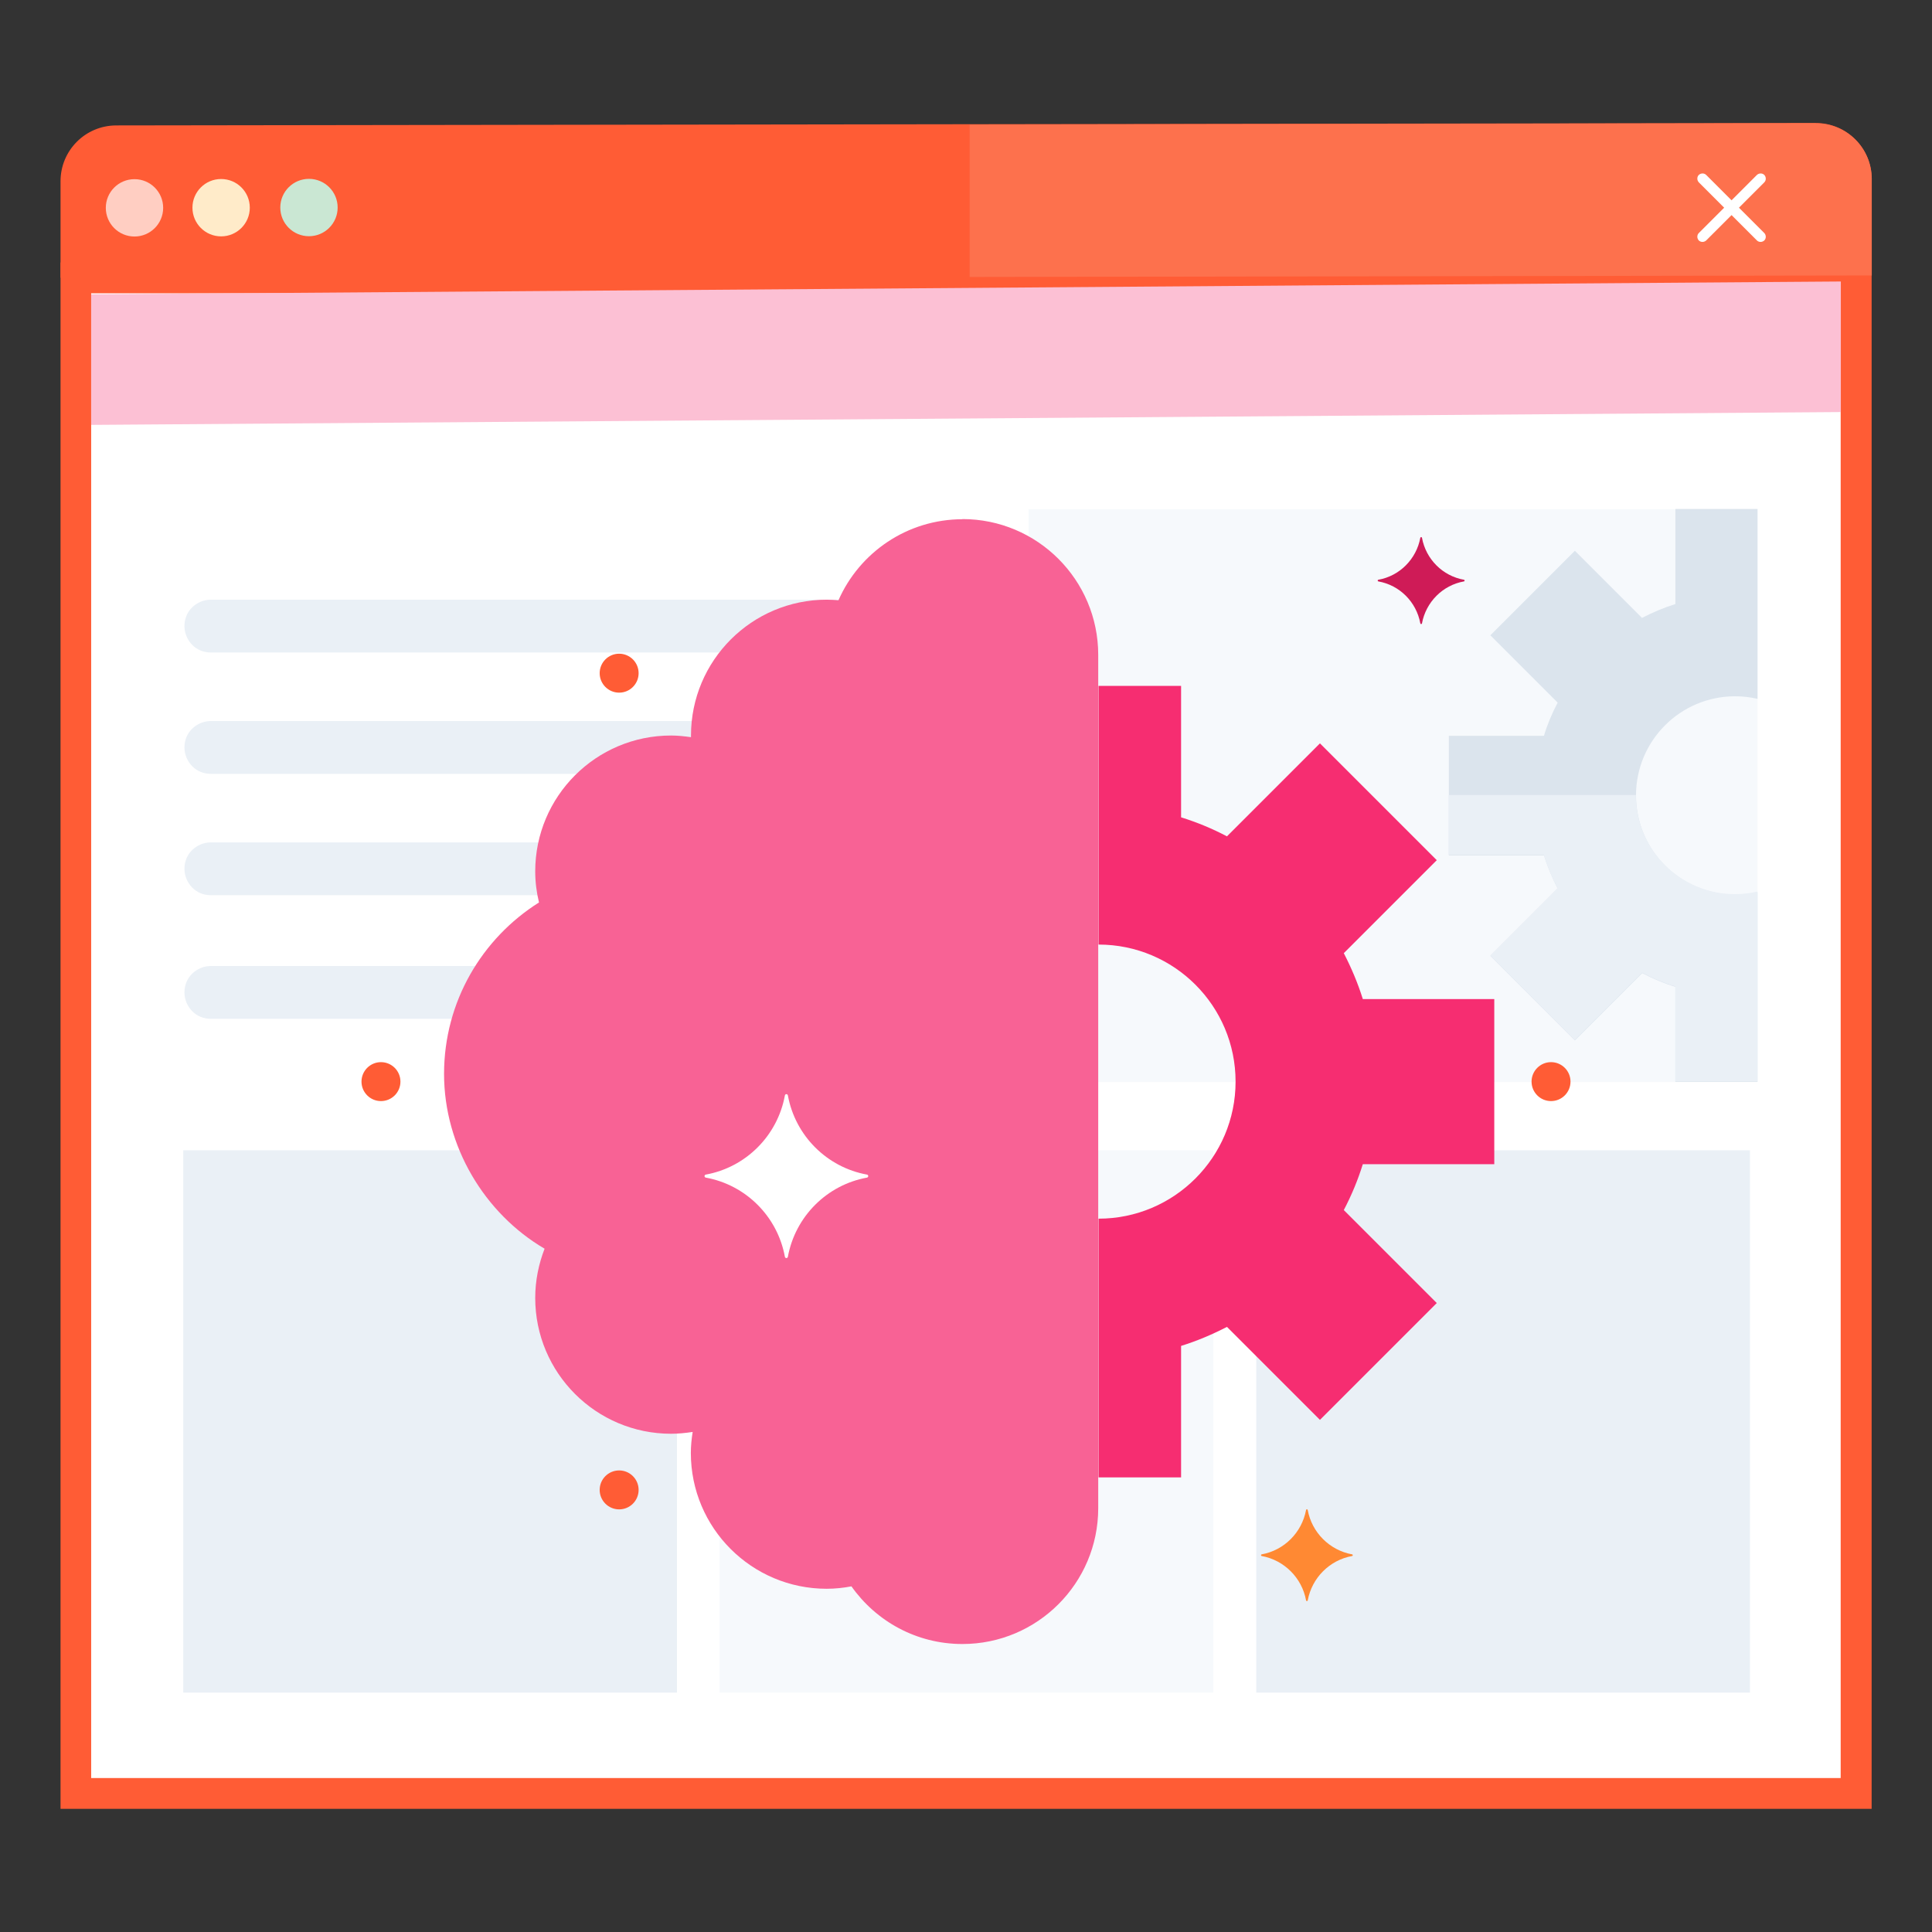<?xml version="1.0" encoding="UTF-8"?>
<svg id="Layer_2" data-name="Layer 2" xmlns="http://www.w3.org/2000/svg" viewBox="0 0 128 128">
  <rect x="0" y="0" width="128" height="128" fill="#333333" stroke="none"/>
  <defs>
    <style>
      .cls-1 {
        fill: #f62d71;
      }

      .cls-1, .cls-2, .cls-3, .cls-4, .cls-5, .cls-6, .cls-7, .cls-8, .cls-9, .cls-10, .cls-11, .cls-12, .cls-13, .cls-14 {
        stroke-width: 0px;
      }

      .cls-2 {
        fill: #f6f9fc;
      }

      .cls-3 {
        fill: #f86295;
      }

      .cls-4 {
        fill: #cae7d3;
      }

      .cls-5 {
        fill: #cf1b57;
      }

      .cls-6 {
        fill: #dbe4ed;
      }

      .cls-7 {
        fill: #ff8933;
      }

      .cls-8 {
        fill: #ff5c35;
      }

      .cls-9 {
        fill: #fff;
      }

      .cls-10 {
        fill: #ffebc9;
      }

      .cls-11 {
        fill: #ffcec2;
      }

      .cls-12 {
        fill: #fcc0d4;
      }

      .cls-13 {
        fill: #fd714d;
      }

      .cls-14 {
        fill: #eaf0f6;
      }
    </style>
  </defs>
  <g>
    <g>
      <g>
        <g id="editor">
          <g>
            <path class="cls-8" d="M124,18.24l-119.99.16v-6.39c0-2.04,1.64-3.69,3.68-3.7l112.61-.16c2.04,0,3.7,1.65,3.7,3.69v6.39Z"/>
            <g>
              <rect class="cls-9" x="5.03" y="18.41" width="117.95" height="100.41"/>
              <rect class="cls-9" x="64.23" y="18.41" width="58.74" height="100.41"/>
              <rect class="cls-9" x="64.23" y="68.61" width="58.74" height="50.21"/>
              <path class="cls-8" d="M123.99,119.84H4.01V17.39h119.99v102.45ZM6.04,117.8h115.91V19.43H6.04v98.38Z"/>
            </g>
            <path class="cls-13" d="M120.3,8.16l-56.06.1v10.09l59.77-.1v-6.39c0-2.04-1.66-3.69-3.7-3.69Z"/>
          </g>
        </g>
        <path class="cls-9" d="M116.89,11.59h0c-.13-.13-.35-.13-.49,0l-1.68,1.68-1.68-1.68c-.13-.13-.35-.13-.49,0h0c-.13.13-.13.35,0,.49l1.68,1.68-1.68,1.68c-.13.13-.13.35,0,.49h0c.13.13.35.13.49,0l1.68-1.68,1.68,1.68c.13.13.35.13.49,0h0c.13-.13.13-.35,0-.49l-1.68-1.68,1.68-1.68c.13-.13.13-.35,0-.49Z"/>
      </g>
      <g>
        <circle class="cls-11" cx="8.91" cy="13.77" r="1.9"/>
        <circle class="cls-10" cx="14.65" cy="13.76" r="1.9"/>
        <circle class="cls-4" cx="20.47" cy="13.75" r="1.9"/>
      </g>
    </g>
    <polygon class="cls-12" points="121.96 27.3 6.04 28.15 6.04 19.5 121.96 18.65 121.96 27.3"/>
    <rect class="cls-2" x="68.15" y="33.74" width="48.29" height="37.95"/>
    <rect class="cls-14" x="12.14" y="76.21" width="32.71" height="35.93"/>
    <rect class="cls-2" x="47.68" y="76.21" width="32.71" height="35.93"/>
    <rect class="cls-14" x="83.23" y="76.21" width="32.71" height="35.93"/>
    <path class="cls-14" d="M13.97,43.23h9.33s38.21,0,38.21,0c.48,0,.92-.2,1.24-.51s.51-.75.51-1.24h0c0-.48-.2-.92-.51-1.24s-.75-.51-1.24-.51H23.3s-9.33,0-9.33,0c-.48,0-.92.2-1.24.51s-.51.75-.51,1.24h0c0,.48.2.92.51,1.24s.75.51,1.24.51Z"/>
    <path class="cls-14" d="M13.97,51.27h9.33s38.21,0,38.21,0c.48,0,.92-.2,1.24-.51s.51-.75.51-1.24h0c0-.48-.2-.92-.51-1.24s-.75-.51-1.24-.51H23.3s-9.33,0-9.33,0c-.48,0-.92.2-1.24.51s-.51.75-.51,1.24h0c0,.48.2.92.51,1.24s.75.51,1.24.51Z"/>
    <path class="cls-14" d="M13.97,59.31h9.33s38.21,0,38.21,0c.48,0,.92-.2,1.24-.51s.51-.75.51-1.24h0c0-.48-.2-.92-.51-1.24s-.75-.51-1.24-.51H23.3s-9.33,0-9.33,0c-.48,0-.92.2-1.24.51s-.51.75-.51,1.24h0c0,.48.2.92.51,1.24s.75.51,1.24.51Z"/>
    <path class="cls-14" d="M13.97,67.5h9.33s38.21,0,38.21,0c.48,0,.92-.2,1.24-.51s.51-.75.51-1.24h0c0-.48-.2-.92-.51-1.24s-.75-.51-1.24-.51H23.3s-9.33,0-9.33,0c-.48,0-.92.2-1.24.51s-.51.75-.51,1.24h0c0,.48.2.92.51,1.24s.75.51,1.24.51Z"/>
  </g>
  <g>
    <path class="cls-6" d="M108.8,40.95l-4.46-4.46-5.6,5.6,4.46,4.46c-.37.7-.68,1.43-.91,2.2h-6.3v7.92h6.3c.24.77.55,1.5.91,2.2l-4.46,4.46,5.6,5.6,4.46-4.46c.7.37,1.43.68,2.2.91v6.3h5.44v-12.58c-.48.11-.97.17-1.48.17-3.63,0-6.57-2.94-6.57-6.57,0-3.63,2.94-6.57,6.57-6.57.51,0,1,.06,1.48.17v-12.58h-5.44v6.3c-.77.24-1.5.55-2.2.91Z"/>
    <path class="cls-14" d="M102.28,56.64c.24.77.55,1.5.91,2.2l-4.46,4.46,5.6,5.6,4.46-4.46c.7.37,1.43.68,2.2.91v6.3h5.44v-12.58c-.48.11-.97.17-1.48.17-3.63,0-6.57-2.94-6.57-6.57h-12.41v3.96h6.3Z"/>
  </g>
  <g>
    <g>
      <path class="cls-3" d="M63.78,34.4c-3.68,0-6.84,2.21-8.23,5.37-.25-.02-.51-.04-.77-.04-4.97,0-9,4.03-9,9,0,.04,0,.07,0,.11-.43-.06-.87-.11-1.32-.11-4.97,0-9,4.03-9,9,0,.71.09,1.4.25,2.06-3.78,2.38-6.29,6.57-6.29,11.36s2.68,9.25,6.66,11.58c-.39,1.01-.62,2.11-.62,3.26,0,4.97,4.03,9,9,9,.49,0,.96-.05,1.43-.12-.07.45-.12.92-.12,1.39,0,4.97,4.03,9,9,9,.56,0,1.11-.06,1.64-.16,1.63,2.31,4.31,3.82,7.35,3.82,4.97,0,9-4.03,9-9v-56.53c0-4.97-4.03-9-9-9Z"/>
      <path class="cls-1" d="M78.25,45.44h-5.47v17.14c5.02,0,9.08,4.07,9.08,9.08s-4.07,9.08-9.08,9.08v17.14h5.47v-8.71c1.06-.33,2.07-.76,3.04-1.26l6.16,6.16,7.74-7.74-6.16-6.16c.51-.97.93-1.98,1.26-3.04h8.71v-10.94h-8.71c-.33-1.06-.76-2.07-1.26-3.04l6.16-6.16-7.74-7.74-6.16,6.16c-.97-.51-1.98-.93-3.04-1.26v-8.71Z"/>
    </g>
    <g id="mobile_payment" data-name="mobile payment">
      <path class="cls-9" d="M46.76,77.82c2.65-.48,4.75-2.57,5.24-5.24.02-.12.18-.12.2,0,.49,2.67,2.59,4.76,5.24,5.24.11.02.11.18,0,.2-2.65.48-4.75,2.57-5.24,5.24-.02.12-.18.12-.2,0-.49-2.67-2.59-4.76-5.24-5.24-.11-.02-.11-.18,0-.2Z"/>
      <path class="cls-5" d="M91.32,38.41c1.41-.25,2.52-1.37,2.78-2.78.01-.06.1-.06.11,0,.26,1.42,1.37,2.53,2.78,2.78.06.01.06.1,0,.11-1.41.25-2.52,1.37-2.78,2.78-.01.06-.1.06-.11,0-.26-1.42-1.37-2.53-2.78-2.78-.06-.01-.06-.1,0-.11Z"/>
      <path class="cls-7" d="M83.59,102.98c1.49-.27,2.66-1.44,2.94-2.94.01-.06.1-.06.11,0,.27,1.49,1.45,2.67,2.94,2.94.06.01.06.1,0,.11-1.49.27-2.66,1.44-2.94,2.94-.01.06-.1.06-.11,0-.27-1.49-1.45-2.67-2.94-2.94-.06-.01-.06-.1,0-.11Z"/>
    </g>
    <circle class="cls-8" cx="41.02" cy="44.6" r="1.29"/>
    <circle class="cls-8" cx="41.02" cy="98.71" r="1.29"/>
    <circle class="cls-8" cx="102.76" cy="71.66" r="1.29"/>
    <circle class="cls-8" cx="25.24" cy="71.66" r="1.29"/>
  </g>
</svg>